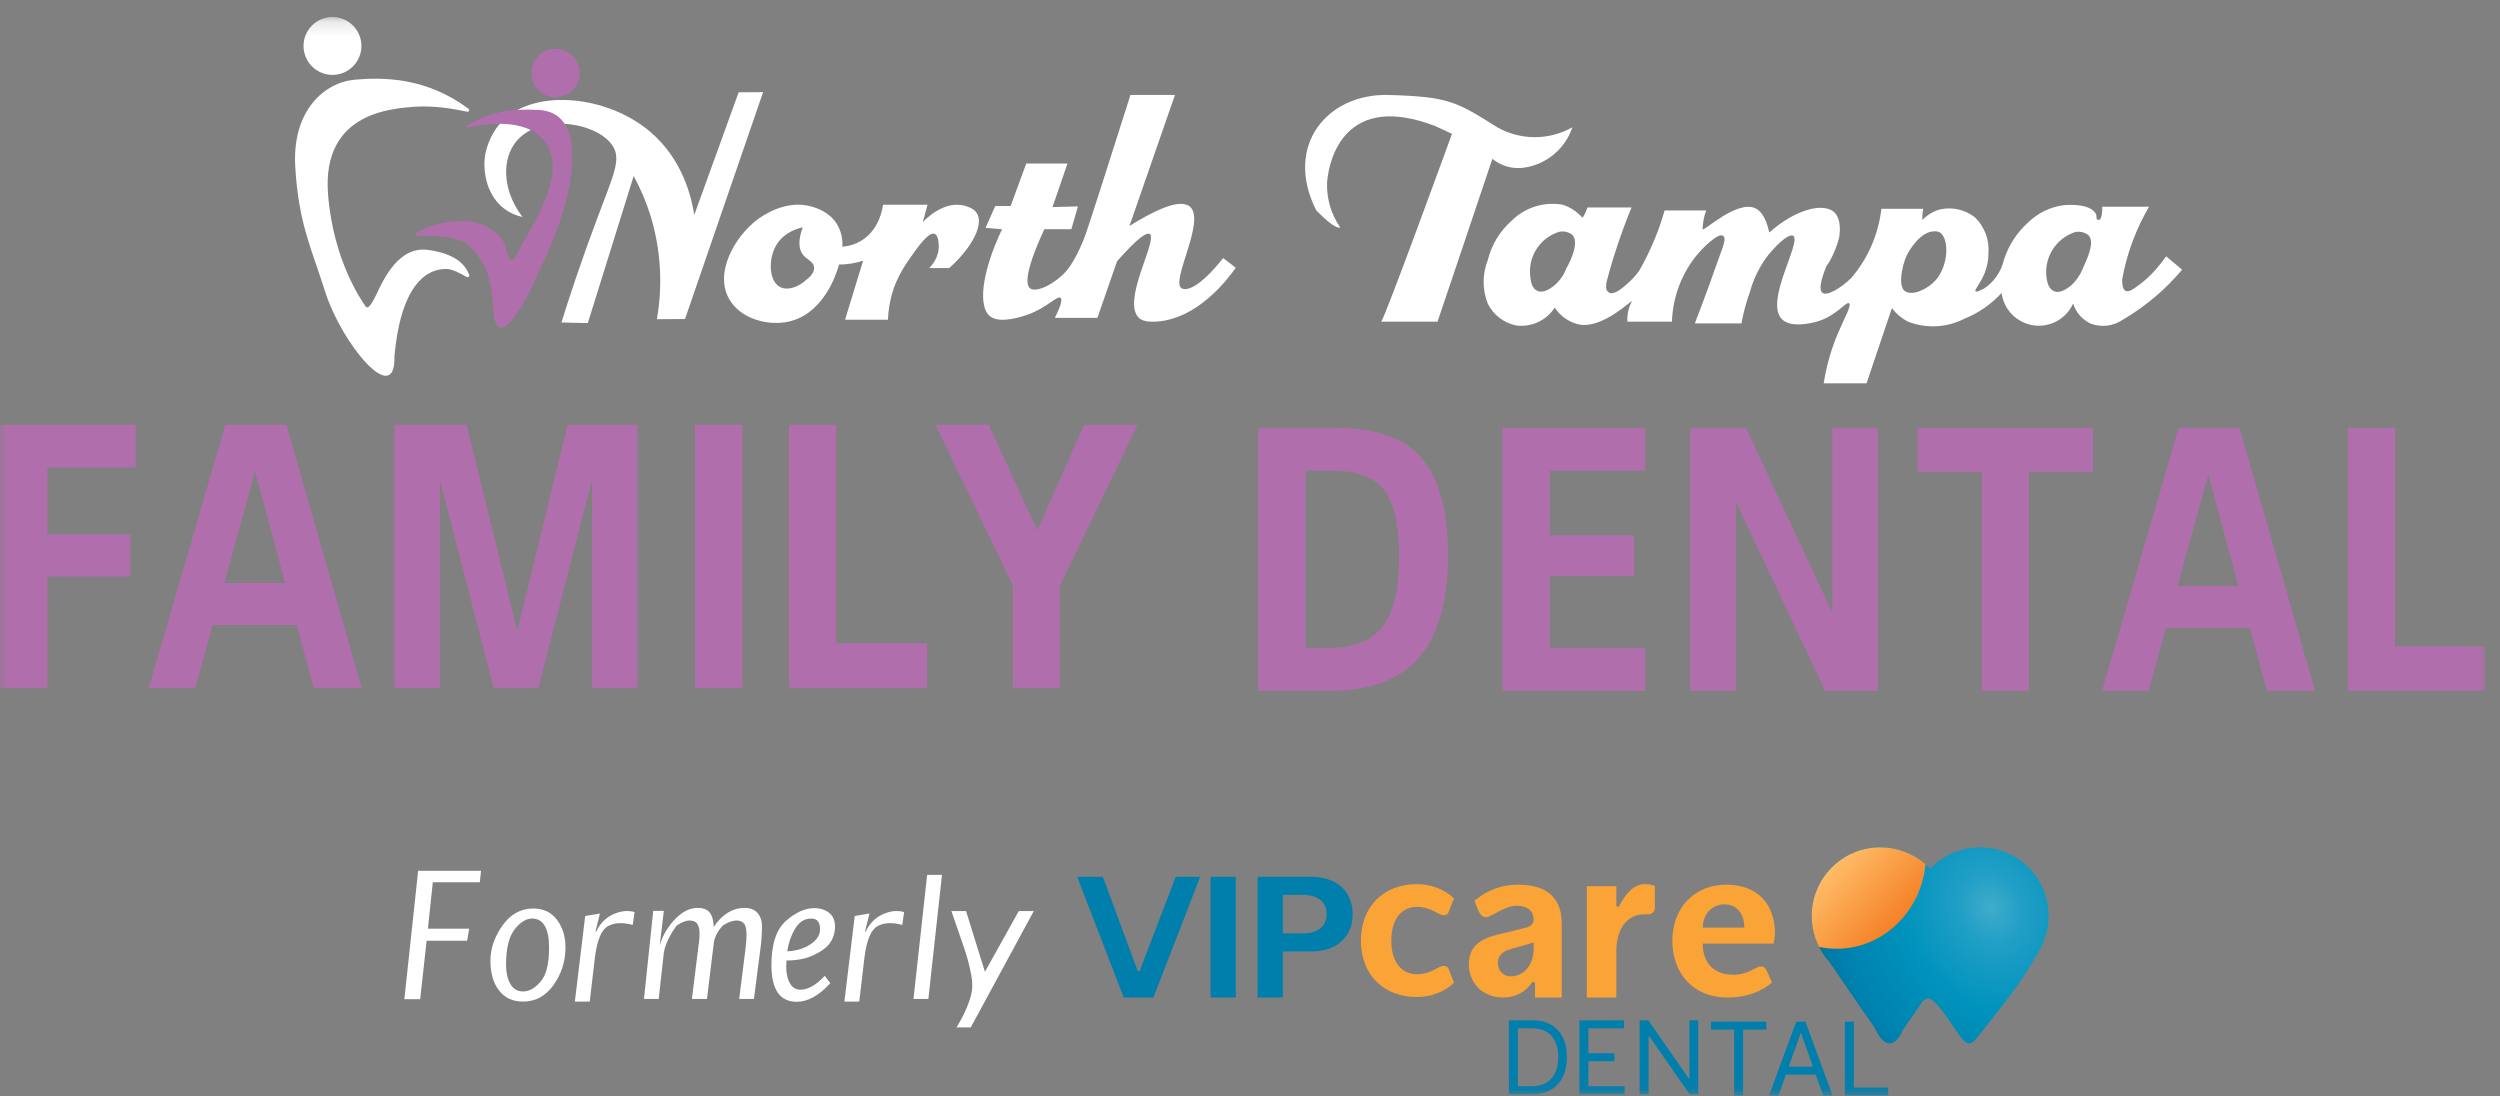 <svg width="171" height="75" viewBox="0 0 171 75" fill="none" xmlns="http://www.w3.org/2000/svg">
<rect x="0" y="0" width="171" height="75" fill="#808080" stroke="none"/>
<g clip-path="url(#clip0_172_113)">
<mask id="mask0_172_113" style="mask-type:luminance" maskUnits="userSpaceOnUse" x="0" y="1" width="171" height="74">
<path d="M170.04 1.163H0V74.934H170.04V1.163Z" fill="white"/>
</mask>
<g mask="url(#mask0_172_113)">
<path d="M125.13 65.803C124.377 64.97 123.918 63.866 123.918 62.654C123.918 60.059 126.022 57.955 128.618 57.955C129.958 57.955 131.168 58.516 132.023 59.416C132.879 58.516 134.089 57.955 135.429 57.955C138.023 57.955 140.128 60.059 140.128 62.654C140.128 64.166 139.416 65.213 138.518 66.632C137.685 67.946 135.728 70.352 135.237 70.97C134.646 71.717 134.398 71.357 133.742 70.407C133.711 70.362 133.68 70.316 133.646 70.269C133.607 70.211 133.569 70.156 133.532 70.102C132.89 69.174 132.634 68.805 132.15 68.397C131.743 68.055 131.414 68.596 131.214 68.921L131.209 68.93C131.075 69.148 130.881 69.419 130.687 69.688C130.419 70.059 130.153 70.427 130.06 70.646C129.871 71.085 129.07 72.208 128.216 70.269C127.814 69.725 127.131 68.725 126.43 67.697C125.982 67.04 125.525 66.371 125.13 65.803Z" fill="url(#paint0_radial_172_113)"/>
<path d="M124.419 64.767C124.099 64.132 123.918 63.414 123.918 62.654C123.918 60.059 126.022 57.955 128.618 57.955C129.799 57.955 130.877 58.391 131.704 59.11C131.401 62.357 128.797 64.894 125.63 64.894C125.216 64.894 124.811 64.85 124.419 64.767Z" fill="url(#paint1_linear_172_113)"/>
<path d="M104.769 74.843H103.21V69.792H104.838C105.328 69.792 105.747 69.893 106.096 70.095C106.444 70.296 106.711 70.585 106.897 70.961C107.083 71.336 107.176 71.785 107.176 72.308C107.176 72.834 107.082 73.287 106.895 73.667C106.707 74.045 106.434 74.336 106.076 74.54C105.717 74.742 105.282 74.843 104.769 74.843ZM103.822 74.3H104.729C105.147 74.3 105.493 74.22 105.768 74.059C106.042 73.898 106.247 73.668 106.382 73.371C106.516 73.073 106.584 72.719 106.584 72.308C106.584 71.9 106.517 71.549 106.384 71.254C106.251 70.959 106.052 70.732 105.787 70.574C105.523 70.414 105.193 70.335 104.798 70.335H103.822V74.3Z" fill="#007EAC"/>
<path d="M108.033 74.843V69.792H111.081V70.335H108.644V72.041H110.427V72.584H108.644V74.3H111.12V74.843H108.033Z" fill="#007EAC"/>
<path d="M116.157 69.792V74.843H115.565L112.812 70.877H112.763V74.843H112.151V69.792H112.743L115.506 73.768H115.555V69.792H116.157Z" fill="#007EAC"/>
<path d="M117.028 70.425V69.883H120.816V70.425H119.228V74.934H118.616V70.425H117.028Z" fill="#007EAC"/>
<path d="M121.648 74.934H121.006L122.861 69.883H123.493L125.347 74.934H124.705L123.197 70.682H123.157L121.648 74.934ZM121.884 72.961H124.469V73.504H121.884V72.961Z" fill="#007EAC"/>
<path d="M126.189 74.934V69.883H126.802V74.391H129.149V74.934H126.189Z" fill="#007EAC"/>
<path d="M76.866 68.231H78.892L82.093 59.971H80.42L77.95 66.424H77.821L75.435 59.971H73.678L76.866 68.231Z" fill="#007EAC"/>
<path d="M84.529 68.231H82.8V59.971H84.529V68.231Z" fill="#007EAC"/>
<path d="M92.522 62.526C92.522 64.036 91.489 65.082 89.657 65.082H87.746V68.231H86.017V59.971H89.657C91.489 59.971 92.522 61.016 92.522 62.526ZM90.741 62.526C90.741 61.674 90.121 61.21 89.127 61.21H87.746V63.843H89.127C90.121 63.843 90.741 63.378 90.741 62.526Z" fill="#007EAC"/>
<path d="M96.914 68.195C94.642 68.195 93.086 66.67 93.086 64.335C93.086 62 94.642 60.475 96.914 60.475C97.946 60.475 98.836 60.856 99.456 61.459L99.074 62.413C99.027 62.524 98.931 62.603 98.741 62.603C98.375 62.603 97.899 62.031 96.914 62.031C95.865 62.031 95.166 62.873 95.166 64.335C95.166 65.796 95.865 66.638 96.914 66.638C97.899 66.638 98.375 66.066 98.741 66.066C98.931 66.066 99.027 66.145 99.074 66.257L99.456 67.21C98.836 67.813 97.946 68.195 96.914 68.195Z" fill="#FAA336"/>
<path d="M102.82 68.229C101.295 68.229 100.469 67.117 100.469 65.973C100.469 64.845 101.089 64.258 102.455 63.924L104.282 63.479C104.774 63.352 104.901 63.146 104.901 62.891C104.901 62.351 104.52 61.954 103.741 61.954C102.868 61.954 102.042 62.733 101.661 62.733C101.422 62.733 101.279 62.621 101.136 62.32L100.85 61.621C101.676 60.89 102.741 60.509 103.805 60.509C105.775 60.509 106.823 61.367 106.823 63.177V68.229H104.996V67.212L104.838 67.149C104.329 67.879 103.662 68.229 102.82 68.229ZM103.344 66.783C104.25 66.783 104.901 65.973 104.901 64.893V64.464L103.313 64.925C102.677 65.1 102.455 65.449 102.455 65.846C102.455 66.386 102.804 66.783 103.344 66.783Z" fill="#FAA336"/>
<path d="M110.557 68.229H108.54V60.618H110.557V61.97L110.716 62.033C111.256 61.001 111.828 60.475 112.495 60.475C112.797 60.475 113.035 60.522 113.194 60.602V62.097C113.194 62.335 113.003 62.542 112.749 62.542H112.479C111.288 62.542 110.557 63.511 110.557 65.099V68.229Z" fill="#FAA336"/>
<path d="M118.137 68.229C115.802 68.229 114.388 66.561 114.388 64.337C114.388 62.034 115.976 60.509 118.057 60.509C120.234 60.509 121.409 61.859 121.409 63.86C121.409 64.035 121.346 64.369 121.314 64.543H116.469C116.469 65.957 117.311 66.672 118.566 66.672C119.582 66.672 120.122 66.1 120.44 66.1C120.631 66.1 120.742 66.164 120.901 66.513L121.203 67.212C120.52 67.768 119.582 68.229 118.137 68.229ZM117.946 61.859C117.088 61.859 116.469 62.558 116.469 63.447H119.312C119.312 62.542 118.836 61.859 117.946 61.859Z" fill="#FAA336"/>
<path d="M28.601 59.562H32.903L32.817 60.347H29.604L29.268 63.52H32.092L31.953 64.345H29.182L28.74 68.344H27.658L28.601 59.562Z" fill="white"/>
<path d="M37.557 64.834C37.557 63.501 37.168 62.834 36.396 62.828C35.993 62.828 35.591 63.072 35.202 63.567C34.812 64.062 34.614 64.873 34.614 66.008C34.614 66.503 34.707 66.932 34.898 67.282C35.089 67.638 35.386 67.816 35.789 67.816C36.191 67.816 36.587 67.592 36.977 67.143C37.366 66.694 37.557 65.922 37.557 64.834ZM38.679 64.801C38.679 65.757 38.408 66.609 37.867 67.367C37.326 68.126 36.633 68.509 35.789 68.509C35.07 68.509 34.515 68.251 34.126 67.737C33.737 67.229 33.545 66.556 33.545 65.718C33.545 64.88 33.822 64.075 34.37 63.303C34.918 62.531 35.624 62.142 36.475 62.142C37.168 62.142 37.709 62.399 38.098 62.914C38.487 63.435 38.679 64.062 38.679 64.801Z" fill="white"/>
<path d="M41.037 62.484L40.727 63.725H40.773C41.043 63.164 41.432 62.768 41.947 62.537C42.455 62.306 42.943 62.253 43.405 62.386L43.28 63.263C42.587 63.078 42.026 63.105 41.584 63.349C41.142 63.593 40.852 64.286 40.7 65.427L40.337 68.508H39.321L40.027 62.656L41.037 62.484Z" fill="white"/>
<path d="M59.472 62.484L59.162 63.725H59.208C59.479 63.164 59.868 62.768 60.383 62.537C60.891 62.306 61.379 62.253 61.841 62.386L61.716 63.263C61.023 63.078 60.462 63.105 60.02 63.349C59.578 63.593 59.288 64.286 59.136 65.427L58.773 68.508H57.757L58.463 62.656L59.472 62.484Z" fill="white"/>
<path d="M50.982 63.34C50.883 63.089 50.685 62.964 50.388 62.964C50.092 62.964 49.775 63.083 49.438 63.314C49.069 63.709 48.864 64.119 48.818 64.547L48.356 68.328H47.327L47.762 64.818C47.762 64.792 47.769 64.726 47.789 64.614C47.809 64.501 47.815 64.422 47.822 64.363C47.828 64.264 47.855 63.934 47.848 63.815C47.842 63.676 47.855 63.419 47.67 63.155C47.571 63.03 47.4 62.964 47.155 62.964C46.911 62.964 46.614 63.083 46.278 63.314C45.796 63.98 45.506 64.594 45.407 65.154L45.057 68.328H44.048L44.68 62.304H45.407L45.123 64.666C45.341 63.927 45.737 63.314 46.218 62.825C46.7 62.344 47.195 62.1 47.71 62.1C48.468 62.1 48.785 62.495 48.818 63.399C49.419 62.495 50.171 62.1 50.91 62.1C51.332 62.1 51.642 62.225 51.84 62.476C52.038 62.733 52.13 63.036 52.124 63.399C52.117 63.762 52.091 64.145 52.058 64.547L51.569 68.328H50.56L51.002 64.818C51.088 64.086 51.081 63.597 50.982 63.34Z" fill="white"/>
<path d="M56.706 62.432C56.976 62.643 57.114 62.96 57.114 63.376C57.114 63.791 57.002 64.161 56.785 64.477C56.567 64.794 56.191 65.078 55.669 65.322C55.148 65.573 54.522 65.698 53.796 65.698C53.743 66.272 53.802 66.754 53.967 67.13C54.132 67.506 54.39 67.697 54.752 67.697C55.267 67.697 55.821 67.38 56.415 66.747L56.791 67.249C56.019 68.1 55.254 68.522 54.495 68.522C53.34 68.522 52.766 67.684 52.766 66.008C52.766 64.576 53.096 63.573 53.763 62.986C54.422 62.406 55.069 62.115 55.709 62.115C56.099 62.115 56.428 62.221 56.706 62.432ZM56.092 63.56C56.092 63.072 55.894 62.828 55.498 62.828C55.029 62.828 54.66 63.059 54.383 63.527C54.106 63.996 53.928 64.51 53.848 65.071C54.495 65.038 55.029 64.873 55.458 64.576C55.881 64.286 56.092 63.95 56.092 63.56Z" fill="white"/>
<path d="M64.432 59.84L63.5 68.328H62.483L63.417 59.84L64.432 59.84Z" fill="white"/>
<path d="M65.427 70.272C65.427 70.272 66.414 68.719 66.499 67.592C66.58 66.501 65.796 64.404 65.796 64.404L65.075 62.315H66.078L67.369 66.472L69.685 62.315L70.712 62.315L66.401 70.272H65.427Z" fill="white"/>
<path d="M72.514 40.025V47.04H69.277V40.025L63.983 29.053H67.632L70.947 36.299L74.159 29.053H77.808L72.514 40.025Z" fill="#B16EAD"/>
<path d="M63.418 44.008V47.04H53.962V29.053H57.2V44.008H63.418Z" fill="#B16EAD"/>
<path d="M50.775 29.053V47.04H47.538V29.053H50.775Z" fill="#B16EAD"/>
<path d="M43.606 29.053V47.04H40.497V32.804L36.823 47.04H33.765L30.09 32.83V47.04H26.981V29.053H31.915L35.383 43.16L38.827 29.053H43.606Z" fill="#B16EAD"/>
<path d="M21.456 47.04L20.3 42.749H14.544L13.362 47.04H10.176L15.418 29.053H19.58L24.745 47.04H21.456ZM17.448 32.239L15.341 39.871H19.503L17.448 32.239Z" fill="#B16EAD"/>
<path d="M3.238 39.434V47.04H0V29.053H9.276V31.982H3.238V36.556H8.917V39.434H3.238Z" fill="#B16EAD"/>
<path d="M89.303 32.193V44.322H90.897C92.61 44.322 93.834 43.833 94.571 42.857C95.325 41.863 95.702 40.279 95.702 38.103C95.702 35.928 95.359 34.403 94.674 33.529C94.006 32.638 92.815 32.193 91.102 32.193H89.303ZM90.974 47.251H86.066V29.264H91.282C94.126 29.264 96.13 29.975 97.295 31.396C98.46 32.818 99.042 35.002 99.042 37.949C99.042 41.101 98.383 43.439 97.064 44.964C95.762 46.489 93.732 47.251 90.974 47.251Z" fill="#B16EAD"/>
<path d="M112.533 44.322V47.251H102.768V29.264H112.533V32.193H106.006V36.613H111.762V39.388H106.006V44.322H112.533Z" fill="#B16EAD"/>
<path d="M128.438 29.264V47.251H124.841L118.725 34.3V47.251H115.616V29.264H119.419L125.329 41.906V29.264H128.438Z" fill="#B16EAD"/>
<path d="M138.768 32.296V47.251H135.556V32.296H131.163V29.264H143.163V32.296H138.768Z" fill="#B16EAD"/>
<path d="M155.059 47.251L153.904 42.96H148.147L146.966 47.251H143.779L149.021 29.264H153.183L158.348 47.251H155.059ZM151.051 32.45L148.944 40.082H153.107L151.051 32.45Z" fill="#B16EAD"/>
<path d="M170.04 44.219V47.251H160.584V29.264H163.822V44.219H170.04Z" fill="#B16EAD"/>
<path d="M107.551 8.706C106.768 9.149 105.882 9.383 104.982 9.383C104.081 9.383 103.196 9.149 102.412 8.706C99.624 6.958 99.123 6.612 94.973 6.496C90.823 6.38 87.791 9.926 90.027 14.385C91.414 15.811 91.671 15.554 91.671 15.554C91.046 14.655 90.731 13.577 90.772 12.483C90.9 10.787 92.057 6.265 98.185 8.629L99.316 9.155C99.316 9.155 94.729 21.759 94.472 22.003H98.327C98.327 22.003 102.001 11.121 102.078 10.864C102.378 11.111 102.726 11.291 103.1 11.395C103.474 11.499 103.865 11.524 104.249 11.468C105.001 11.358 105.708 11.041 106.291 10.554C106.874 10.066 107.31 9.426 107.551 8.706Z" fill="white"/>
<path d="M148.164 17.532C147.942 17.85 147.701 18.154 147.445 18.445C147.12 18.815 146.759 19.151 146.366 19.447C145.903 19.794 145.607 19.999 145.389 19.896C145.17 19.794 145.145 19.293 145.158 19.1C145.474 17.352 146.096 15.673 146.995 14.14H143.796C143.796 14.32 143.796 15.04 143.551 15.04C143.308 15.04 143.461 14.821 143.359 14.629C143.011 13.986 141.74 13.961 141.047 14.05C140.169 14.19 139.356 14.599 138.72 15.22C137.948 15.913 137.377 16.8 137.063 17.789C136.871 18.606 136.37 19.316 135.663 19.768C135.599 19.768 135.213 20.025 135.123 19.922C135.033 19.819 135.483 19.37 135.766 18.637C135.925 18.227 136.008 17.792 136.009 17.352C136.049 16.901 135.988 16.446 135.834 16.019C135.677 15.593 135.432 15.206 135.111 14.886C134.786 14.625 134.409 14.439 134.005 14.339C133.601 14.239 133.18 14.228 132.772 14.307C132.28 14.424 131.833 14.683 131.487 15.053C131.487 14.796 131.487 14.539 131.551 14.282H128.686C128.487 16.021 127.775 17.662 126.644 18.997C125.937 19.704 124.948 20.282 124.652 20.025C124.356 19.768 124.652 18.959 124.806 18.509C124.961 18.059 125.011 18.136 125.166 17.841C125.441 17.342 125.652 16.811 125.796 16.26C125.989 15.053 125.577 14.629 125.475 14.526C124.754 13.858 122.905 14.243 121.016 15.901C120.772 14.757 120.361 14.359 120.001 14.218C118.716 13.742 116.558 15.836 116.455 15.682C116.47 15.244 116.552 14.811 116.699 14.398H113.86C113.451 15.833 112.868 17.214 112.125 18.509C111.887 18.847 111.606 19.153 111.29 19.421C110.995 19.691 110.404 20.192 110.083 20.025C109.761 19.858 109.877 19.524 109.877 19.331C110.332 17.581 110.908 15.863 111.599 14.192H108.579C108.579 14.192 108.374 14.796 108.232 14.886C107.868 14.471 107.397 14.164 106.871 13.999C106.244 13.891 105.601 13.935 104.995 14.127C104.389 14.32 103.838 14.655 103.389 15.104C102.59 15.81 102.025 16.742 101.77 17.776C101.384 18.741 101.384 19.818 101.77 20.783C101.96 21.158 102.231 21.486 102.565 21.741C102.899 21.997 103.286 22.175 103.697 22.26C104.209 22.328 104.729 22.25 105.197 22.034C105.666 21.818 106.063 21.473 106.344 21.04C106.539 21.339 106.792 21.596 107.087 21.797C107.383 21.998 107.715 22.138 108.065 22.209C109.697 22.44 111.573 20.526 111.624 20.603C111.391 21.031 111.284 21.517 111.316 22.003H114.361C114.411 20.427 114.95 18.905 115.903 17.648C116.532 16.838 117.547 15.926 117.843 16.119C118.138 16.312 117.843 16.852 117.29 18.432C116.738 20.012 116.25 21.271 115.928 22.119C115.928 22.119 117.56 22.119 119.115 22.119C119.248 21.389 119.442 20.672 119.693 19.973C119.947 19.041 120.384 18.167 120.978 17.404C121.376 16.928 122.263 15.965 122.648 16.119C123.278 16.505 120.656 20.629 121.89 21.837C122.507 22.453 123.894 22.093 124.164 22.029C125.577 21.669 126.27 20.59 126.477 20.744C126.682 20.898 126.091 21.849 125.577 23.134C125.186 24.128 124.906 25.162 124.742 26.218H127.671L129.406 21.078C129.696 21.456 130.063 21.768 130.485 21.991C131.104 22.236 131.768 22.346 132.432 22.316C133.097 22.285 133.747 22.112 134.34 21.811C135.32 21.421 136.198 20.815 136.909 20.038C136.979 20.588 137.228 21.101 137.614 21.5C138.001 21.898 138.507 22.16 139.055 22.248C139.613 22.336 140.185 22.238 140.683 21.969C141.179 21.699 141.574 21.273 141.804 20.757C141.895 21.058 142.049 21.336 142.254 21.573C142.461 21.81 142.714 22 142.999 22.132C143.354 22.267 143.737 22.315 144.114 22.273C144.492 22.23 144.854 22.098 145.17 21.888C146.034 21.384 146.846 20.799 147.599 20.14C148.194 19.618 148.748 19.051 149.256 18.445L148.164 17.532ZM107.128 18.38C106.956 18.822 106.678 19.215 106.318 19.524C106.125 19.678 105.611 20.076 105.187 19.909C104.763 19.742 104.712 19.228 104.686 19.036C104.574 18.362 104.708 17.67 105.064 17.087C105.421 16.504 105.975 16.069 106.626 15.862C106.786 15.823 106.953 15.821 107.113 15.857C107.273 15.892 107.424 15.964 107.551 16.068C107.988 16.543 107.551 17.622 107.128 18.38ZM132.374 19.19C131.822 19.794 130.794 20.269 130.292 19.909C129.792 19.549 130.138 18.123 130.37 17.584C130.601 17.044 131.398 15.824 132.296 15.824C132.424 15.813 132.552 15.835 132.669 15.888C133.324 16.26 133.324 18.149 132.374 19.19ZM142.447 18.406C142.268 18.844 141.991 19.235 141.637 19.549C141.445 19.691 140.931 20.102 140.507 19.922C140.083 19.742 140.031 19.241 139.993 19.061C139.885 18.386 140.021 17.695 140.377 17.111C140.732 16.527 141.284 16.089 141.933 15.875C142.093 15.84 142.26 15.842 142.42 15.88C142.58 15.917 142.73 15.99 142.858 16.093C143.294 16.569 142.794 17.635 142.447 18.406Z" fill="white"/>
<path d="M35.741 14.841C34.503 13.246 34.276 11.232 35.131 9.923C36.63 7.624 40.945 8.329 41.944 10.039C42.475 10.939 41.974 11.953 40.861 14.909C39.748 17.865 38.941 20.328 38.402 22.058L40.206 22.1C41.252 18.747 42.297 15.394 43.343 12.041C43.817 12.904 44.203 13.812 44.495 14.752C45.196 17.045 45.346 19.471 44.932 21.833L46.856 21.821L52.197 6.303L50.523 6.314L47.486 14.706C47.318 13.599 46.742 10.921 44.448 8.992C41.501 6.513 36.68 6.079 34.462 8.184C33.378 9.204 33.185 10.577 33.168 10.713C33.021 11.868 33.348 13.451 34.539 14.312C34.898 14.57 35.307 14.75 35.741 14.841Z" fill="white"/>
<path d="M66.815 14.582C66.612 14.258 66.228 14.143 66.025 14.085C64.533 13.643 63.176 15.134 63.12 15.196L63.442 14.002H60.397C60.37 14.232 60.166 15.704 58.906 16.468C58.513 16.703 58.071 16.843 57.615 16.879V16.887C57.657 16.333 57.524 15.78 57.234 15.307C56.702 14.472 55.803 14.212 55.535 14.134C53.723 13.607 52.076 14.809 51.76 15.051C50.3 16.169 48.817 18.639 49.892 20.484C50.649 21.778 52.364 22.235 53.667 22.048C56.307 21.672 57.218 18.665 57.337 18.274C57.353 18.219 57.371 18.159 57.39 18.096C57.949 18.094 58.504 18.005 59.035 17.832L57.803 21.868H60.735C60.76 21.257 60.857 20.651 61.023 20.063C61.341 18.947 61.965 18.05 62.298 17.578C62.784 16.886 63.52 15.842 63.928 15.994C64.174 16.085 64.2 16.579 64.209 16.773C64.252 17.603 63.706 18.189 63.563 18.334H64.932C66.574 16.851 67.282 15.322 66.815 14.582ZM55.085 19.194C54.667 19.583 53.908 19.911 53.367 19.638C52.589 19.244 52.532 17.738 53.091 16.778C53.638 15.839 54.673 15.598 54.904 15.55C54.55 16.529 54.673 17.06 54.881 17.366C55.131 17.74 55.607 17.862 55.675 18.223C55.769 18.727 55.197 19.09 55.085 19.195V19.194Z" fill="white"/>
<path d="M84.527 18.315C83.901 19.197 81.919 21.774 79.166 21.992C78.287 22.062 78.005 21.839 77.914 21.755C76.673 20.615 79.233 16.377 78.64 16.006C78.425 15.873 77.833 16.255 76.408 17.868L75.06 21.744H72.15C72.638 20.773 72.649 20.461 72.542 20.376C72.311 20.192 71.601 21.067 70.27 21.529C69.996 21.624 68.466 22.162 67.759 21.663C66.85 21.025 67.16 18.585 68.541 15.678L67.413 15.588L68.075 14.089H69.128L70.195 11.187H73.014L71.993 14.164L73.731 14.119L73.28 15.676H71.435C69.9 18.985 70.266 19.578 70.463 19.725C70.913 20.06 72.219 19.361 72.928 18.546C73.344 18.066 73.642 17.448 73.838 17.04C74.012 16.677 74.164 16.305 74.293 15.924C74.639 14.907 75.786 11.345 77.323 6.493H80.368L77.255 15.456C78.826 14.473 80.694 13.522 81.397 14.141C82.49 15.103 80.056 19.228 80.815 19.714C81.078 19.882 81.905 19.857 83.665 17.653L84.527 18.315Z" fill="white"/>
<path d="M30.541 18.397C30.922 18.397 31.514 18.706 31.918 18.945C32.018 19.004 32.138 18.914 32.096 18.805C31.804 18.051 31.123 17.366 29.318 17.098C27.27 16.792 26.233 19.114 25.745 20.136C25.258 21.157 25.093 21.119 24.961 20.894C24.83 20.669 22.806 17.94 22.439 13.301C21.984 7.559 27.022 7.431 28.354 7.3C29.833 7.21 31.125 7.473 31.911 7.633L31.949 7.641C32.077 7.667 32.145 7.516 32.04 7.438C29.193 5.305 26.234 5.267 24.248 5.453C22.175 5.648 19.959 7.576 20.197 11.441C20.434 15.306 21.27 16.888 22.235 19.934C23.382 23.553 27.071 27.944 26.979 24.385C27.509 18.456 29.937 18.397 30.541 18.397Z" fill="white"/>
<path d="M22.741 5.123C23.834 5.123 24.721 4.236 24.721 3.143C24.721 2.049 23.834 1.163 22.741 1.163C21.648 1.163 20.761 2.049 20.761 3.143C20.761 4.236 21.648 5.123 22.741 5.123Z" fill="white"/>
<path d="M37.992 6.653C38.908 6.653 39.651 5.91 39.651 4.994C39.651 4.078 38.908 3.336 37.992 3.336C37.076 3.336 36.334 4.078 36.334 4.994C36.334 5.91 37.076 6.653 37.992 6.653Z" fill="#B16EAD"/>
<path d="M37.015 9.401C35.812 8.189 33.389 8.375 31.966 8.735C31.892 8.754 31.845 8.646 31.91 8.607C33.59 7.614 34.938 7.411 36.878 7.524C38.983 7.647 39.436 9.73 38.987 12.469C38.627 14.66 37.562 17.166 36.912 18.438C35.959 20.729 34.185 23.931 33.767 21.59C33.616 18.52 33.147 18.083 32.289 16.999C31.549 16.064 29.542 16.109 28.57 16.139C28.448 16.143 28.4 15.998 28.504 15.933C29.897 15.053 31.708 15.056 32.407 15.196C33.05 15.311 34.4 15.864 34.665 17.152C34.996 18.763 35.526 16.861 35.871 16.433C37.389 13.843 38.712 11.11 37.015 9.401Z" fill="#B16EAD"/>
</g>
</g>
<defs>
<radialGradient id="paint0_radial_172_113" cx="0" cy="0" r="1" gradientUnits="userSpaceOnUse" gradientTransform="translate(136.178 62.128) rotate(156.268) scale(18.722 22.622)">
<stop stop-color="#40ACCB"/>
<stop offset="0.11" stop-color="#219FC6"/>
<stop offset="0.316" stop-color="#0093BD"/>
<stop offset="0.576" stop-color="#0080AE"/>
<stop offset="1" stop-color="#003A4E"/>
</radialGradient>
<linearGradient id="paint1_linear_172_113" x1="125.3" y1="59.475" x2="130.023" y2="63.932" gradientUnits="userSpaceOnUse">
<stop stop-color="#FFBB66"/>
<stop offset="1" stop-color="#F37A1F"/>
</linearGradient>
<clipPath id="clip0_172_113">
<rect width="170.902" height="75" fill="white"/>
</clipPath>
</defs>
</svg>
